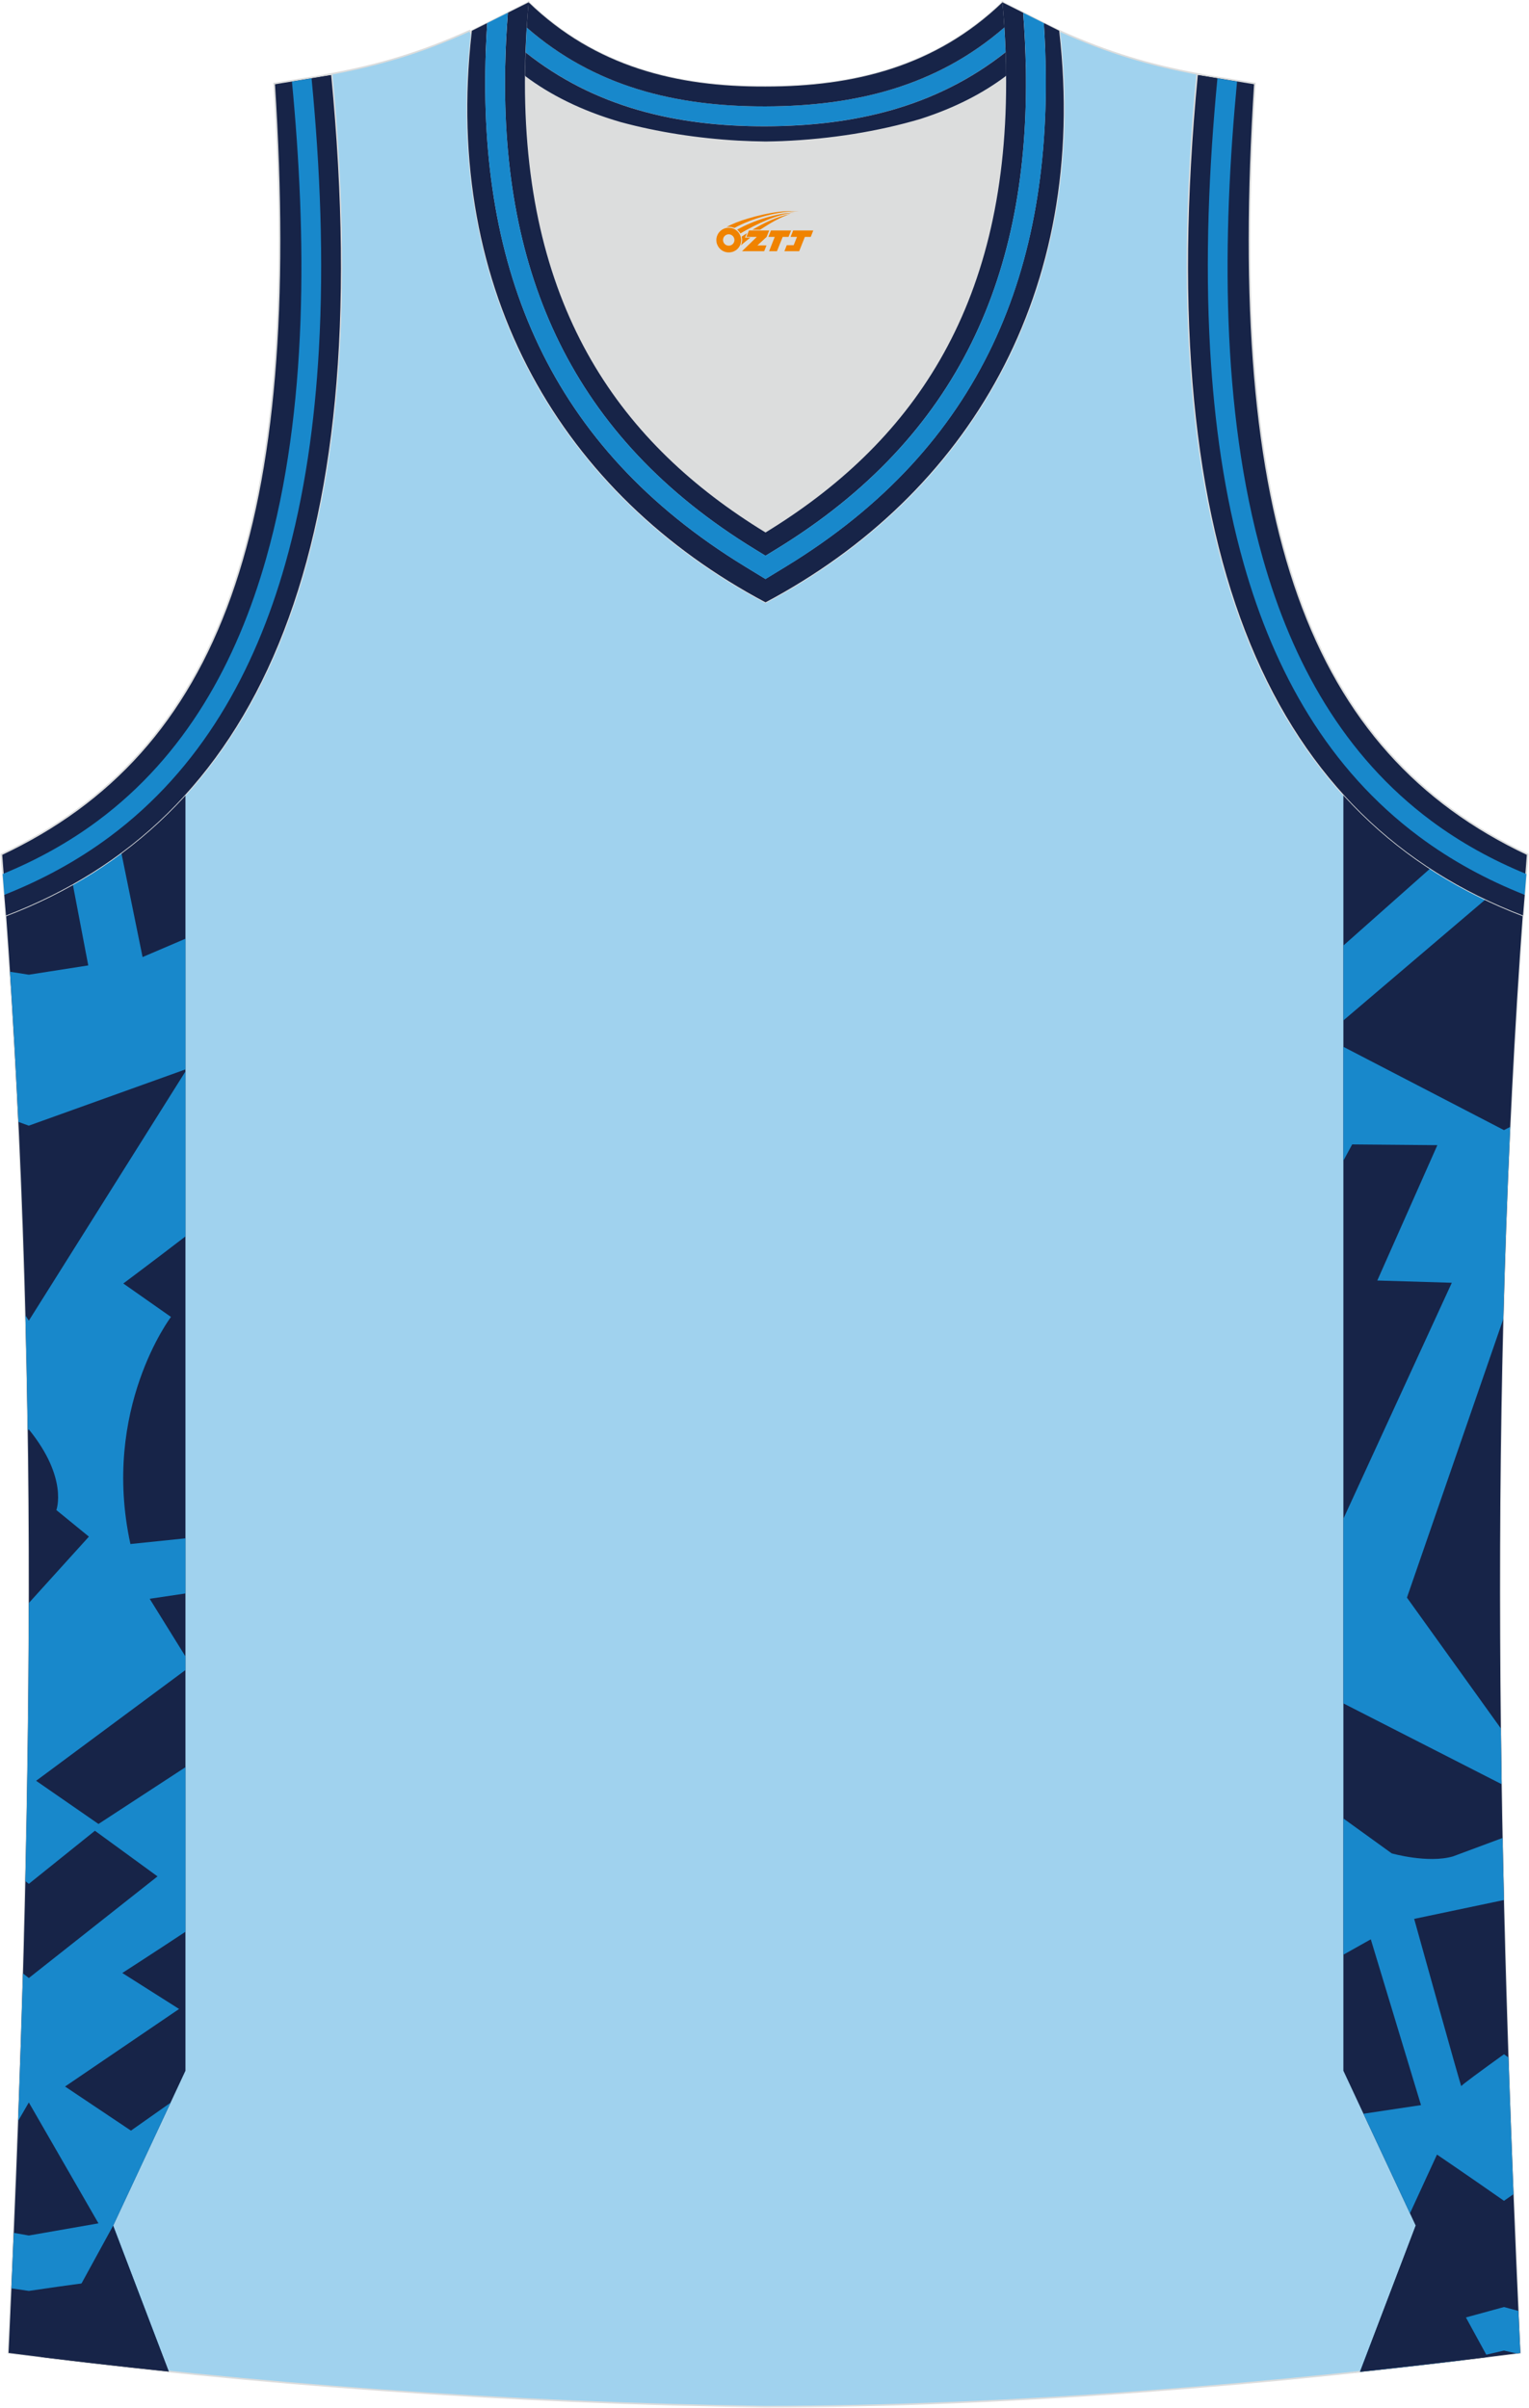 <?xml version="1.0" encoding="utf-8"?>
<!-- Generator: Adobe Illustrator 24.0.1, SVG Export Plug-In . SVG Version: 6.00 Build 0)  -->
<svg xmlns="http://www.w3.org/2000/svg" xmlns:xlink="http://www.w3.org/1999/xlink" version="1.1" id="图层_1" x="0px" y="0px" width="378.5px" height="596px" viewBox="0 0 378.49 596.19" enable-background="new 0 0 378.49 596.19" xml:space="preserve">
<g id="图层_1_1_">
	<g>
		
			<path fill-rule="evenodd" clip-rule="evenodd" fill="#A0D2EE" stroke="#DCDDDD" stroke-width="0.4" stroke-miterlimit="22.926" d="    M189.25,595.92c-0.02,0-0.03,0-0.06,0H189.25L189.25,595.92L189.25,595.92L189.25,595.92L189.25,595.92L189.25,595.92    L189.25,595.92z M189.19,595.92c-64.03-0.93-126.04-5.47-187.14-13.3c5.38-117.31,8.23-235.56-0.76-358.28l0.18,2.32    c60.86-23.29,92.24-86.59,80.57-208.37h-0.02c11.78-2.22,21.87-5.13,34.2-10.69c9.73,16.49,40.6,27.06,73,27.53    c32.39-0.47,63.28-11.05,73-27.53c12.34,5.57,22.43,8.47,34.2,10.69h-0.02c-11.69,121.77,19.7,185.06,80.57,208.37l0.18-2.32    c-8.99,122.72-6.14,240.97-0.77,358.28C315.8,590.38,250.25,595.92,189.19,595.92z"/>
		<g>
			<path fill-rule="evenodd" clip-rule="evenodd" fill="#172448" d="M45.86,196.73v316.01L27.95,551.1l13.77,36.12     c-13.27-1.38-26.49-2.91-39.66-4.6c5.38-117.31,8.23-235.56-0.76-358.28l0.18,2.32C18.75,220.06,33.65,210.21,45.86,196.73z"/>
			<path fill-rule="evenodd" clip-rule="evenodd" fill="#1888CB" d="M7.07,327.02l-0.83-1.31c0.25,9.53,0.44,19.04,0.57,28.53     c0.08-0.11,0.17-0.21,0.25-0.32c9.84,12.1,6.83,19.99,6.83,19.99l8.06,6.58L7.08,396.92c-0.03,23.05-0.34,46-0.86,68.87     l0.85,0.68l16.37-13.15l15.5,11.3L7.07,489.79l-1.43-1.13c-0.35,12.18-0.76,24.34-1.2,36.49l2.63-4.56l17.25,29.94l-17.25,3.01     l-3.71-0.65c-0.19,4.58-0.39,9.16-0.59,13.74c1.43,0.21,2.88,0.42,4.3,0.63c9.67-1.42,20.57-2.95,20.77-2.66l11.91,17.49     l-11.8-30.97l14.23-30.47l-9.82,6.92l-16.32-10.92l28.24-19.2l-14.06-8.91c0,0,8.47-5.46,15.64-10.21v-40.75l-21.54,14.06     L8.88,440.95l36.98-27.43v-3.36L37,395.88l8.86-1.32v-13.65l-13.63,1.41c-7.28-33.39,10.04-56.23,10.04-56.23l-11.8-8.28     c0,0,7.36-5.49,15.39-11.66V265.3L7.07,327.02L7.07,327.02z M4.5,277.8c-0.58-12.35-1.27-24.75-2.08-37.18l4.65,0.73l14.72-2.3     l-3.83-20.09c4.19-2.36,8.19-4.95,12.02-7.8l5.26,25.82l10.62-4.54v32.36l-38.8,13.93L4.5,277.8z"/>
			<path fill-rule="evenodd" clip-rule="evenodd" fill="#172448" d="M27.95,551.1l13.77,36.12c-10.56-1.1-21.08-2.29-31.57-3.59     L27.95,551.1z"/>
		</g>
		<g>
			<g>
				<path fill-rule="evenodd" clip-rule="evenodd" fill="#172448" d="M332.59,587.72L332.59,587.72c1.38-0.14,2.75-0.29,4.12-0.44      l13.79-36.19l-17.91-38.35v-316c12.21,13.48,27.11,23.31,44.39,29.93l0.18-2.32c-8.99,122.72-6.14,240.97-0.77,358.28      C362.03,584.46,347.38,586.18,332.59,587.72z"/>
				<path fill-rule="evenodd" clip-rule="evenodd" fill="#1888CB" d="M332.59,234.13l21.49-19.07c4.35,2.84,8.92,5.39,13.69,7.66      l-35.18,29.95V234.13L332.59,234.13z M373.89,279.04c-0.74,15.93-1.31,31.79-1.71,47.59l-23.85,68.96l23.24,32.37      c0.05,4.61,0.12,9.22,0.19,13.82l-39.17-20v-45.72l26.85-58.43l-18.45-0.56l14.87-33.51l-21.09-0.19l-2.19,4.05V259.2      l39.77,20.63L373.89,279.04L373.89,279.04z M372,455.1c0.1,5.13,0.21,10.25,0.34,15.37l-22.22,4.67c0,0,11.67,41.99,11.67,41.42      c0-0.23,4.85-3.79,10.57-7.9l1.1,0.79c0.38,11.3,0.79,22.59,1.24,33.87c-0.77,0.54-1.56,1.09-2.34,1.63      c-8.43-5.9-16.59-11.45-16.59-11.45l-6.69,14.54l-11.51-24.65l14.24-2.14l-12.43-41.05l-6.79,3.81v-33.73l11.97,8.64      c0,0,8.94,2.54,15.16,0.75L372,455.1L372,455.1z M339.39,580.27l32.97-9.02l3.56,0.97c0.15,3.47,0.31,6.94,0.47,10.41      l-0.92,0.12l-3.11-0.72l-10.24,2.38c-9.75,1.18-19.6,2.29-29.52,3.32l0,0c1.38-0.14,2.75-0.29,4.12-0.44L339.39,580.27z"/>
			</g>
			<path fill-rule="evenodd" clip-rule="evenodd" fill="#172448" d="M350.5,551.1l-13.79,36.19c10.63-1.14,21.18-2.36,31.59-3.65     L350.5,551.1z"/>
		</g>
	</g>
	<path fill="none" stroke="#DCDDDD" stroke-width="0.4" stroke-miterlimit="22.926" d="M130.83,0.58   c-6.13,68.93,19.07,107.06,58.67,131.27c39.6-24.2,64.8-62.35,58.67-131.27l14.05,7.03c7.47,64.69-22.53,114.87-72.71,141.54   c-50.19-26.66-80.18-76.84-72.71-141.54L130.83,0.58z"/>
	<path fill="none" stroke="#DCDDDD" stroke-width="0.4" stroke-miterlimit="22.926" d="M130.83,0.58   c16.51,15.95,36.7,20.97,58.67,20.86c21.86,0,42.05-4.91,58.67-20.86c0.56,6.25,0.89,12.27,0.89,18.07c0,0.11,0,0.11-0.11,0.22   c-11.6,8.7-30,15.73-59.45,16.17c-29.56-0.45-47.85-7.47-59.45-16.17c0-0.11,0-0.11-0.11-0.22   C130.04,12.96,130.27,6.94,130.83,0.58z"/>
	
		<path fill-rule="evenodd" clip-rule="evenodd" fill="#172448" stroke="#DCDDDD" stroke-width="0.4" stroke-miterlimit="22.926" d="   M377.07,226.68c-60.86-23.29-92.25-86.58-80.57-208.31l14.18,2.32c-7.03,109.48,13.41,165.37,67.54,190.86L377.07,226.68z"/>
	<g>
		<path fill-rule="evenodd" clip-rule="evenodd" fill="#172448" d="M299.6,86.55c1.01,17.86,3.45,35.88,8.34,53.11    c7.58,26.74,20.9,50.73,43.46,67.51c8.02,5.97,16.81,10.72,26.09,14.39l-0.42,5.13c-0.02-0.01-0.04-0.02-0.06-0.02    c-0.02-0.01-0.03-0.01-0.05-0.02c-60.82-23.3-92.11-86.51-80.41-208.06l4.86,0.8C299.28,41.64,298.34,64.22,299.6,86.55z"/>
		<path fill-rule="evenodd" clip-rule="evenodd" fill="#1888CB" d="M307.93,139.66c-4.88-17.22-7.33-35.26-8.34-53.11    c-1.26-22.33-0.32-44.91,1.81-67.15l4.86,0.8c-3.63,38.13-4.12,81.01,6.4,118.11c7.28,25.67,19.99,48.77,41.66,64.91    c7.28,5.42,15.21,9.77,23.58,13.2l-0.42,5.15c-9.28-3.67-18.07-8.42-26.09-14.39C328.83,190.39,315.52,166.4,307.93,139.66z"/>
	</g>
	<g>
		
			<path fill-rule="evenodd" clip-rule="evenodd" fill="#172448" stroke="#DCDDDD" stroke-width="0.4" stroke-miterlimit="22.926" d="    M1.42,226.68c60.86-23.28,92.25-86.58,80.57-208.3L67.82,20.7c7.03,109.48-13.41,165.37-67.54,190.86L1.42,226.68z"/>
		<g>
			<path fill-rule="evenodd" clip-rule="evenodd" fill="#172448" d="M78.89,86.55c-1.01,17.86-3.45,35.88-8.34,53.11     c-7.58,26.74-20.9,50.73-43.46,67.51C19.07,213.14,10.28,217.9,1,221.56l0.42,5.13c0.02-0.01,0.04-0.02,0.06-0.02     c0.02-0.01,0.03-0.01,0.05-0.02c60.82-23.3,92.11-86.51,80.41-208.06l-4.86,0.8C79.21,41.64,80.15,64.22,78.89,86.55z"/>
			<path fill-rule="evenodd" clip-rule="evenodd" fill="#1888CB" d="M70.56,139.66c4.88-17.22,7.33-35.26,8.34-53.11     c1.26-22.33,0.32-44.91-1.81-67.15l-4.86,0.8c3.63,38.13,4.12,81.01-6.4,118.11c-7.28,25.67-19.99,48.77-41.66,64.91     c-7.28,5.42-15.21,9.77-23.58,13.2l0.42,5.15c9.28-3.67,18.07-8.42,26.09-14.39C49.66,190.39,62.97,166.4,70.56,139.66z"/>
		</g>
	</g>
	<path fill-rule="evenodd" clip-rule="evenodd" fill="#DCDDDD" d="M189.6,34.65c29.56-0.45,47.85-7.47,59.45-16.17   c0-0.11,0-0.11,0-0.22c0.56,57.66-23.65,92.34-59.68,114.31c-35.91-21.97-59.88-56.64-59.43-114.31c0,0.11,0,0.11,0,0.22   C141.65,27.18,160.06,34.2,189.6,34.65z"/>
	<path fill-rule="evenodd" clip-rule="evenodd" fill="#172448" d="M184.37,140.25c-48.55-29.68-66.11-73.5-64.14-127.61   c0.08-2.29,0.2-4.59,0.35-6.92l-3.8,1.9c-0.02,0.15-0.04,0.31-0.05,0.46c-7.27,64.46,22.7,114.47,72.77,141.07   c50.15-26.64,80.14-76.77,72.73-141.39c-0.01-0.05-0.01-0.1-0.02-0.15l-3.8-1.9c0.15,2.24,0.26,4.47,0.34,6.68   c2.02,54.22-15.51,98.13-64.14,127.85l-5.13,3.13L184.37,140.25z"/>
	<path fill-rule="evenodd" clip-rule="evenodd" fill="#172448" d="M125.02,17.01c-0.87,50.37,16.17,91.07,61.91,119.03l2.56,1.57   l2.56-1.57c45.8-27.99,62.83-68.76,61.91-119.21c-0.08-4.48-0.3-9.04-0.66-13.68l-5.14-2.57c0.48,5.33,0.79,10.5,0.87,15.5   c0,0.01,0,0.02,0,0.03c0.03,1.4,0.05,2.78,0.05,4.15c0.06,56.7-23.93,89.8-59.58,111.59c-0.02-0.01-0.03-0.02-0.05-0.03   c-35.6-21.78-59.54-54.83-59.53-111.41c0-0.48,0-0.97,0.01-1.46c0.04-5.87,0.34-11.99,0.91-18.37l-5.14,2.57   C125.32,7.85,125.1,12.47,125.02,17.01z"/>
	<path fill-rule="evenodd" clip-rule="evenodd" fill="#1888CB" d="M186.93,136.05c-45.74-27.96-62.79-68.66-61.91-119.03   c0.08-4.54,0.3-9.16,0.67-13.86l-5.11,2.56c-0.15,2.32-0.27,4.63-0.35,6.92c-1.96,54.11,15.59,97.92,64.14,127.61l5.12,3.13   l5.13-3.13c48.63-29.72,66.16-73.63,64.14-127.85c-0.08-2.21-0.2-4.44-0.34-6.68l-5.11-2.56c0.36,4.63,0.58,9.19,0.66,13.68   c0.92,50.45-16.11,91.23-61.91,119.21l-2.56,1.57L186.93,136.05z"/>
	
	<path fill-rule="evenodd" clip-rule="evenodd" fill="#1888CB" d="M130.09,12.98c17.07,13.54,37.29,18.34,59.43,18.28   c22.15-0.06,42.33-4.82,59.42-18.34c-0.07-2.01-0.17-4.06-0.3-6.13c-16.79,14.58-36.92,19.5-59.13,19.55   c-22.21,0.06-42.38-4.9-59.14-19.52C130.25,8.92,130.16,10.97,130.09,12.98z"/>
	<path fill-rule="evenodd" clip-rule="evenodd" fill="#172448" d="M130.37,6.83c16.75,14.62,36.92,19.58,59.14,19.52   c22.21-0.06,42.33-4.97,59.13-19.55c-0.13-2.04-0.29-4.12-0.47-6.22c-16.62,15.95-36.81,20.86-58.67,20.86   c-21.97,0.11-42.16-4.91-58.67-20.86C130.64,2.7,130.49,4.78,130.37,6.83z"/>
	<path fill-rule="evenodd" clip-rule="evenodd" fill="#172448" d="M189.52,31.27c-22.14,0.06-42.37-4.74-59.43-18.28   c-0.07,1.92-0.11,3.81-0.15,5.67c0.11,0.11,0.11,0.11,0.11,0.22c5.92,4.44,13.59,8.45,23.61,11.36c8.99,2.43,18.89,4,29.08,4.58   h0.01c2.18,0.11,4.43,0.19,6.75,0.22c1.36-0.02,2.7-0.05,4.01-0.1c0,0,0,0,0.01,0c12.12-0.49,23.91-2.4,34.32-5.48   c8.8-2.83,15.69-6.52,21.1-10.58c0,0,0.01,0,0.01-0.01c0.11-0.11,0.11-0.11,0.11-0.22c0-0.84-0.01-1.68-0.02-2.53   c0-0.01,0-0.02,0-0.03c-0.02-1.04-0.05-2.1-0.09-3.16C231.85,26.44,211.67,31.21,189.52,31.27z"/>
</g>
<g id="图层_x0020_1">
	<path fill="#F08300" d="M177.5,60.47c0.416,1.136,1.472,1.984,2.752,2.032c0.144,0,0.304,0,0.448-0.016h0.016   c0.016,0,0.064,0,0.128-0.016c0.032,0,0.048-0.016,0.08-0.016c0.064-0.016,0.144-0.032,0.224-0.048c0.016,0,0.016,0,0.032,0   c0.192-0.048,0.4-0.112,0.576-0.208c0.192-0.096,0.4-0.224,0.608-0.384c0.672-0.56,1.104-1.408,1.104-2.352   c0-0.224-0.032-0.448-0.08-0.672l0,0C183.34,58.59,183.29,58.42,183.21,58.24C182.74,57.15,181.66,56.39,180.39,56.39C178.7,56.39,177.32,57.76,177.32,59.46C177.32,59.81,177.38,60.15,177.5,60.47L177.5,60.47L177.5,60.47z M181.8,59.49L181.8,59.49C181.77,60.27,181.11,60.87,180.33,60.83C179.54,60.8,178.95,60.15,178.98,59.36c0.032-0.784,0.688-1.376,1.472-1.344   C181.22,58.05,181.83,58.72,181.8,59.49L181.8,59.49z"/>
	<polygon fill="#F08300" points="195.83,57.07 ,195.19,58.66 ,193.75,58.66 ,192.33,62.21 ,190.38,62.21 ,191.78,58.66 ,190.2,58.66    ,190.84,57.07"/>
	<path fill="#F08300" d="M197.8,52.34c-1.008-0.096-3.024-0.144-5.056,0.112c-2.416,0.304-5.152,0.912-7.616,1.664   C183.08,54.72,181.21,55.44,179.86,56.21C180.06,56.18,180.25,56.16,180.44,56.16c0.48,0,0.944,0.112,1.36,0.288   C185.9,54.13,193.1,52.08,197.8,52.34L197.8,52.34L197.8,52.34z"/>
	<path fill="#F08300" d="M183.27,57.81c4-2.368,8.88-4.672,13.488-5.248c-4.608,0.288-10.224,2-14.288,4.304   C182.79,57.12,183.06,57.44,183.27,57.81C183.27,57.81,183.27,57.81,183.27,57.81z"/>
	<polygon fill="#F08300" points="201.32,57.07 ,200.7,58.66 ,199.24,58.66 ,197.83,62.21 ,197.37,62.21 ,195.86,62.21 ,194.17,62.21    ,194.76,60.71 ,196.47,60.71 ,197.29,58.66 ,195.7,58.66 ,196.34,57.07"/>
	<polygon fill="#F08300" points="190.41,57.07 ,189.77,58.66 ,187.48,60.77 ,189.74,60.77 ,189.16,62.21 ,183.67,62.21 ,187.34,58.66    ,184.76,58.66 ,185.4,57.07"/>
	<path fill="#F08300" d="M195.69,52.93c-3.376,0.752-6.464,2.192-9.424,3.952h1.888C190.58,55.31,192.92,53.88,195.69,52.93z    M184.89,57.75C184.26,58.13,184.2,58.18,183.59,58.59c0.064,0.256,0.112,0.544,0.112,0.816c0,0.496-0.112,0.976-0.32,1.392   c0.176-0.16,0.32-0.304,0.432-0.4c0.272-0.24,0.768-0.64,1.6-1.296l0.32-0.256H184.41l0,0L184.89,57.75L184.89,57.75L184.89,57.75z"/>
</g>
</svg>